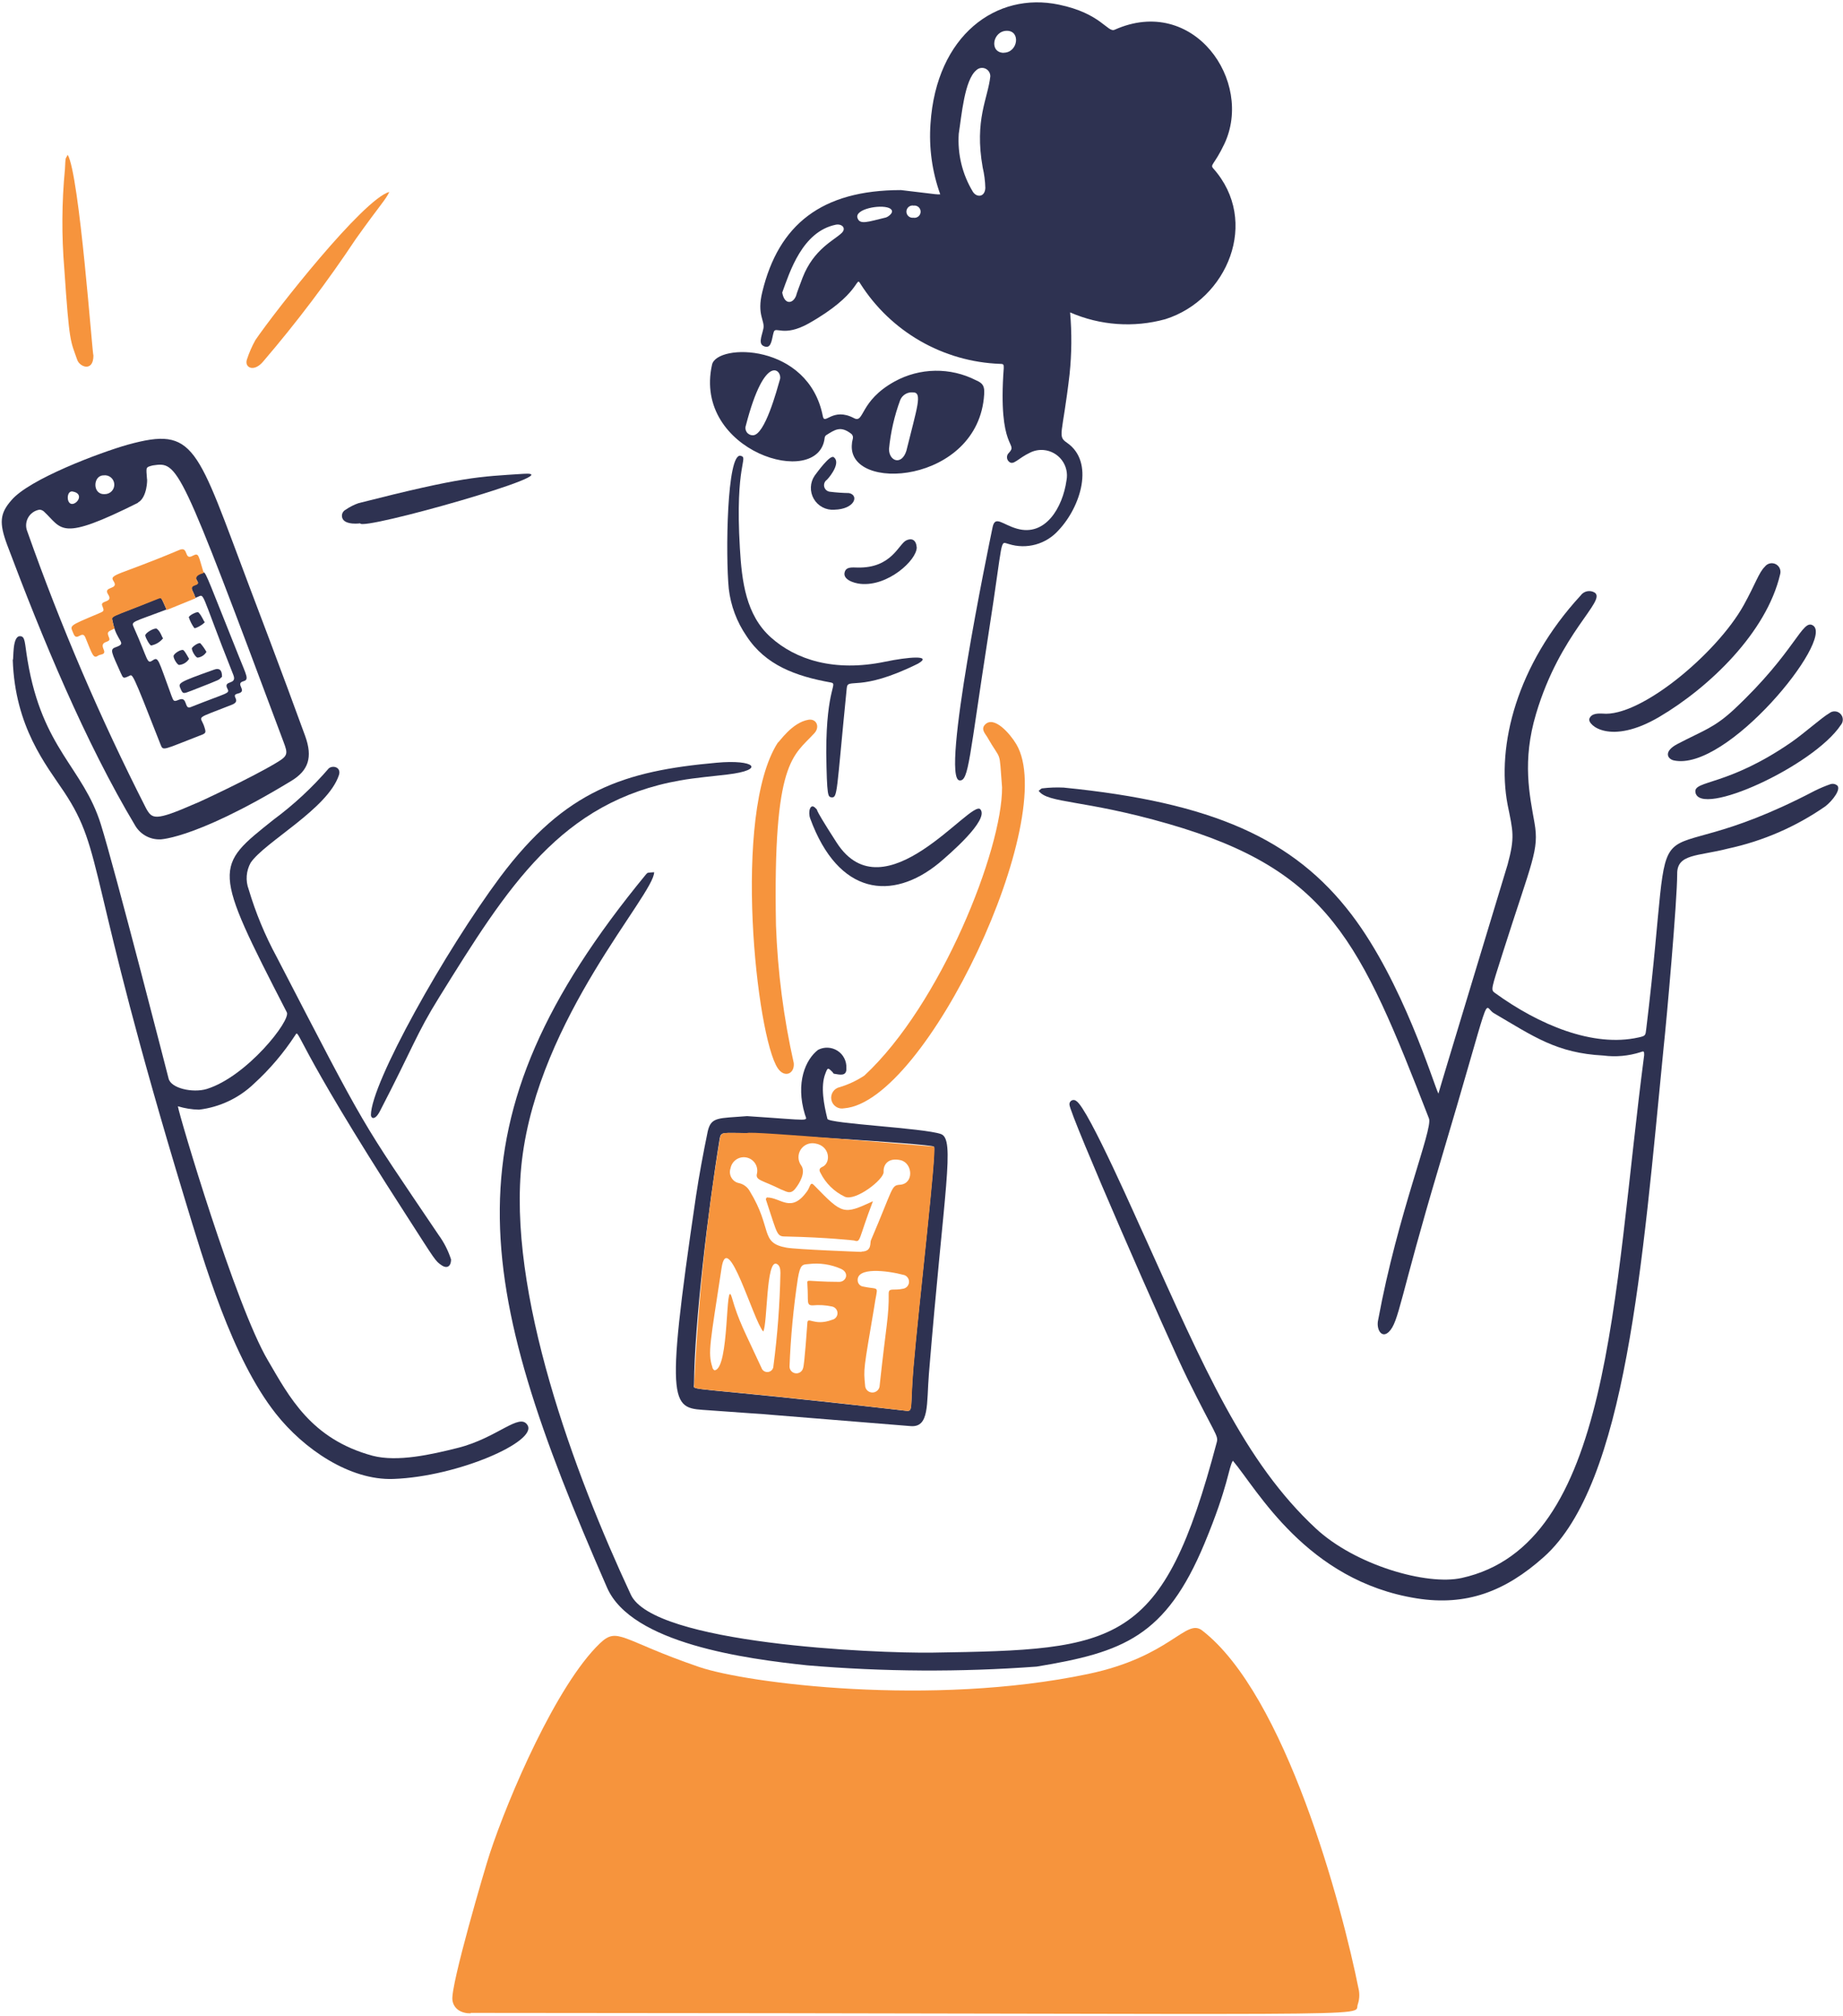 <svg width="579" height="633" viewBox="0 0 579 633" fill="none" xmlns="http://www.w3.org/2000/svg">
<g clip-path="url(#clip0_4877_583)">
<path d="M142.131 627.934C141.499 623.412 152.405 586.404 153.835 582.081C159.721 564.192 174.816 529.079 188.416 516.012C194.102 510.559 195.066 514.981 219.672 523.393C234.701 528.514 292.624 535.896 341.802 525.588C367.837 520.135 372.525 507.932 377.679 511.922C403.814 532.105 421.537 597.908 426.924 624.974C427.16 626.471 427.023 628 426.525 629.43C425.261 633.487 441.753 632.123 147.717 631.99C149.38 632.123 142.796 632.955 142.131 627.934Z" fill="#F6943D"/>
<path d="M283.051 59.68C296.518 61.309 293.891 61.01 295.387 61.01C292.832 53.911 291.791 46.357 292.328 38.831C294.157 11.034 313.043 -2.666 332.661 1.458C345.962 4.217 347.957 10.335 350.184 9.338C374.956 -1.734 393.976 25.498 384.632 45.216C381.573 51.666 380.077 51.666 381.141 52.863C395.971 69.489 385.53 94.094 366.112 100.212C356.187 102.951 345.623 102.199 336.186 98.084C336.749 104.548 336.693 111.05 336.02 117.503C333.792 136.788 332.063 136.855 335.255 139.049C343.867 145.034 339.611 159 332.562 166.481C330.647 168.636 328.149 170.191 325.37 170.958C322.591 171.725 319.65 171.671 316.9 170.804C313.941 170.072 315.404 167.911 310.583 198.801C304.431 238.236 304.365 245.352 301.439 245.019C295.487 244.487 310.516 171.868 311.846 165.484C312.644 161.759 314.905 164.686 319.461 165.982C328.438 168.576 333.858 159.332 335.055 150.82C335.268 149.722 335.249 148.591 334.999 147.501C334.749 146.41 334.274 145.384 333.605 144.488C332.935 143.592 332.085 142.846 331.11 142.298C330.135 141.749 329.056 141.411 327.943 141.304C326.454 141.162 324.956 141.441 323.617 142.108C319.727 143.937 318.397 146.265 316.967 144.935C316.773 144.761 316.618 144.549 316.512 144.311C316.406 144.073 316.353 143.815 316.355 143.555C316.354 143.295 316.408 143.037 316.513 142.799C316.619 142.561 316.773 142.349 316.967 142.175C320.026 138.85 313.409 141.643 315.338 115.574C315.338 114.444 315.338 114.244 314.141 114.244C305.326 113.913 296.725 111.443 289.078 107.046C281.432 102.649 274.97 96.458 270.25 89.007C268.82 86.513 270.449 92.332 253.957 101.609C246.143 105.931 243.682 102.34 243.084 104.236C242.485 106.131 242.452 109.29 240.49 108.858C237.93 108.292 239.293 105.732 239.825 103.172C240.357 100.611 237.697 98.849 239.493 91.634C244.613 70.519 258.113 59.68 283.051 59.68ZM301.206 41.957C300.77 48.367 302.327 54.754 305.662 60.245C306.859 62.074 309.419 61.941 309.552 59.015C309.498 56.842 309.22 54.68 308.721 52.564C306.061 37.601 310.383 30.884 311.115 24.002C311.13 23.486 310.993 22.977 310.719 22.539C310.446 22.101 310.049 21.754 309.579 21.541C309.107 21.331 308.584 21.266 308.076 21.354C307.568 21.443 307.097 21.682 306.726 22.04C303.002 25.099 302.104 36.271 301.206 41.957ZM245.744 91.833C246.409 95.724 249.069 95.491 250.1 92.864C250.1 92.598 251.496 88.841 252.128 87.211C255.653 78.134 262.103 75.441 264.464 73.113C265.96 71.617 264.464 70.187 262.569 70.553C252.061 72.714 248.138 85.283 245.744 91.866V91.833ZM269.352 68.292C269.984 70.752 272.677 69.622 278.296 68.292C278.995 68.125 281.621 66.363 279.294 65.299C276.401 64.135 268.687 65.632 269.352 68.325V68.292ZM315.304 16.553C319.826 16.553 320.758 9.637 316.302 9.671C311.846 9.704 310.683 16.487 315.304 16.587V16.553ZM286.942 64.534C286.669 64.498 286.392 64.521 286.13 64.6C285.867 64.68 285.624 64.815 285.418 64.996C285.211 65.177 285.046 65.4 284.932 65.65C284.819 65.9 284.76 66.172 284.76 66.446C284.76 66.721 284.819 66.992 284.932 67.242C285.046 67.492 285.211 67.715 285.418 67.896C285.624 68.077 285.867 68.212 286.13 68.292C286.392 68.371 286.669 68.394 286.942 68.358C287.22 68.41 287.507 68.401 287.781 68.33C288.056 68.259 288.311 68.128 288.529 67.947C288.747 67.766 288.923 67.539 289.044 67.283C289.164 67.026 289.227 66.746 289.227 66.463C289.227 66.179 289.164 65.899 289.044 65.643C288.923 65.386 288.747 65.159 288.529 64.978C288.311 64.797 288.056 64.667 287.781 64.596C287.507 64.525 287.22 64.515 286.942 64.567V64.534Z" fill="#2E3251"/>
<path d="M293.022 518.872C351.378 517.975 365.276 517.01 382.268 452.803C382.833 450.675 381.702 450.376 373.057 432.853C367.105 420.882 335.982 349.726 335.982 346.8C335.965 346.608 335.989 346.414 336.055 346.232C336.12 346.05 336.225 345.886 336.361 345.749C336.498 345.612 336.663 345.508 336.845 345.442C337.026 345.377 337.22 345.352 337.412 345.37C337.672 345.397 337.914 345.503 338.111 345.669C341.835 347.764 358.061 385.071 359.59 388.197C378.277 429.594 390.913 458.988 413.324 479.836C425.726 491.407 448.27 497.891 459.243 495.431C506.26 485.023 506.526 407.948 516.534 331.272C516.534 330.141 516.534 329.908 515.404 330.341C511.628 331.554 507.631 331.917 503.699 331.405C489.036 330.64 481.82 325.42 469.318 318.104C465.561 315.91 469.551 307.763 452.094 366.218C439.692 407.748 439.525 415.064 436.3 418.189C434.006 420.384 432.277 417.258 432.975 414.365C439.16 380.882 450.199 354.514 448.935 351.189C427.322 295.594 417.613 273.282 367.138 258.685C340.305 250.938 329.133 252.301 326.306 248.278C326.739 248.012 327.071 247.513 327.504 247.513C329.71 247.253 331.934 247.175 334.154 247.28C380.904 251.902 406.507 263.374 424.629 287.181C440.756 308.362 450.332 340.216 451.895 343.375C451.895 343.042 473.541 271.819 473.641 271.42C475.968 262.808 475.336 261.046 473.641 252.7C470.083 234.08 476.467 208.809 496.55 186.997C497.036 186.305 497.767 185.823 498.594 185.65C499.422 185.478 500.284 185.626 501.006 186.066C504.697 188.659 490.199 198.535 482.585 224.071C478.096 239.034 480.59 249.807 482.086 258.386C483.583 266.965 481.355 270.09 472.111 299.151C468.453 310.689 468.287 310.756 469.65 311.753C483.416 321.729 500.474 328.944 514.805 325.719C517 325.22 516.933 325.154 517.199 322.959C527.174 240.763 512.278 278.536 570.068 248.311C571.707 247.493 573.393 246.782 575.122 246.183C575.44 246.091 575.775 246.07 576.103 246.121C576.43 246.173 576.743 246.296 577.017 246.482C578.713 247.546 575.687 251.437 573.493 253.132C564.267 259.552 553.857 264.073 542.869 266.433C533.359 268.893 526.808 267.995 526.908 274.446C526.908 282.859 523.583 320.299 522.652 328.811C516.002 396.476 510.848 465.837 485.012 488.847C472.909 499.653 460.706 504.309 445.111 501.848C410.431 496.362 394.936 467.6 387.322 458.622C385.925 460.75 385.992 466.369 378.41 484.591C366.207 513.852 352.874 518.773 325.675 523.261C301.674 525.034 277.571 524.901 253.587 522.862C234.435 520.834 198.391 516.046 190.71 498.456C148.448 401.863 139.072 352.153 202.88 274.612C203.545 273.848 203.312 274.047 205.507 273.848C205.507 280.93 169.296 319.468 163.976 364.29C159.122 405.421 180.602 463.044 198.158 500.618C205.141 516.079 274.735 519.138 293.022 518.872Z" fill="#2E3251"/>
<path d="M6.237 199.736C7.999 199.736 7.7 201.665 8.664 207.384C13.319 235.215 26.087 240.934 31.673 258.79C36.062 272.755 52.954 338.591 52.954 338.591C53.652 341.717 60.535 343.213 64.924 341.917C77.559 338.026 91.525 320.27 90.095 317.81C66.52 272.09 67.285 272.223 85.972 257.327C92.326 252.622 98.137 247.225 103.296 241.233C104.692 240.136 107.319 240.967 106.454 243.428C102.897 254.002 83.179 264.343 78.757 270.86C78.048 272.126 77.624 273.532 77.515 274.98C77.406 276.427 77.614 277.88 78.125 279.239C80.313 286.583 83.255 293.681 86.903 300.42C115.864 356.314 112.739 350.628 137.81 387.769C139.506 390.097 140.816 392.68 141.7 395.417C141.7 397.844 140.237 398.243 138.874 397.346C136.679 395.883 136.945 395.982 127.668 381.585C91.458 325.524 94.185 322.731 92.722 325.058C89.076 330.635 84.741 335.729 79.82 340.221C75.098 344.752 69.029 347.623 62.53 348.4C60.275 348.353 58.037 347.995 55.88 347.336C56.179 349.83 74.002 409.981 84.176 427.138C90.826 438.477 97.643 451.81 117.061 457.064C124.875 459.092 135.482 456.698 143.928 454.57C156.264 451.445 163.213 443.431 165.707 447.421C169.032 452.509 143.928 463.614 123.578 464.346C109.846 464.845 95.382 454.903 86.67 443.863C72.871 426.407 64.259 396.88 58.008 376.298C26.952 274.085 32.87 267.801 20.102 248.582C14.516 240.203 4.707 228.299 4.009 207.184C4.375 207.184 3.743 199.836 6.237 199.736Z" fill="#2E3251"/>
<path d="M50.298 263.536C48.752 263.581 47.222 263.218 45.861 262.482C44.501 261.747 43.359 260.665 42.551 259.346C26.723 232.945 13.124 199.994 2.284 171.165C-0.343 164.15 -0.044 161.19 3.581 157.067C9.167 150.417 31.445 142.071 40.157 139.611C61.37 133.792 61.636 139.943 78.495 184.566C80.057 188.689 88.304 210.302 95.885 231.117C98.279 237.767 96.915 241.89 91.562 245.148C59.575 264.6 48.802 263.536 50.298 263.536ZM43.415 157.832C18.61 170.234 19.674 166.078 13.789 160.592C13.412 160.254 12.931 160.055 12.425 160.026C11.675 160.143 10.961 160.429 10.338 160.864C9.715 161.298 9.199 161.869 8.83 162.533C8.462 163.197 8.249 163.936 8.21 164.695C8.17 165.453 8.304 166.211 8.602 166.909C19.111 196.671 31.574 225.707 45.909 253.827C47.804 257.152 48.602 257.883 61.138 252.397C61.47 252.397 79.492 243.985 87.14 239.296C90.465 237.301 90.465 236.57 89.068 232.912C56.15 144.931 56.017 144.964 48.004 146.128C45.676 146.726 45.909 146.626 46.175 150.317C46.341 150.317 46.275 156.336 43.249 157.832H43.415ZM32.908 155.139C33.317 155.144 33.722 155.065 34.099 154.906C34.476 154.747 34.816 154.512 35.097 154.215C35.379 153.918 35.595 153.566 35.734 153.182C35.872 152.797 35.929 152.387 35.902 151.979C35.874 151.571 35.762 151.173 35.573 150.811C35.384 150.448 35.122 150.129 34.803 149.873C34.484 149.616 34.116 149.429 33.721 149.323C33.326 149.216 32.913 149.192 32.509 149.253C29.184 149.286 28.984 155.238 32.742 155.139H32.908ZM22.933 154.341C20.738 153.775 20.738 158.663 22.933 158.198C24.662 157.832 26.158 154.939 22.899 154.341H22.933Z" fill="#2E3251"/>
<path d="M234.704 350.43C255.618 351.793 253.524 352.226 252.859 349.865C249.866 339.89 253.091 332.608 257.015 329.615C257.962 329.127 259.021 328.896 260.085 328.944C261.15 328.991 262.183 329.317 263.083 329.888C263.982 330.46 264.715 331.257 265.209 332.202C265.703 333.146 265.94 334.203 265.896 335.268C266.096 338.094 263.768 337.396 262.072 337.13C261.84 337.13 261.707 336.831 261.574 336.631C260.077 335.135 260.044 335.135 259.313 337.03C257.683 341.12 258.88 347.005 259.944 351.295C260.31 352.791 290.199 354.154 295.586 356.049C300.174 357.646 296.617 372.974 291.828 431.329C291.064 440.739 292.061 448.254 286.076 447.755C190.846 440.107 271.845 446.359 222.9 442.801C211.062 441.936 208.502 444.297 218.644 375.601C219.641 368.951 220.938 362.035 222.334 355.251C223.398 350.563 225.693 351.162 234.704 350.43ZM234.704 355.75C227.189 355.75 226.491 355.251 226.125 357.38C222.467 379.624 218.145 415.934 218.045 434.588C218.045 436.982 212.958 434.754 284.547 442.934C287.007 443.233 285.843 442.368 286.941 429.268C288.404 411.678 294.322 360.937 293.391 360.006C292.46 359.075 234.404 355.75 234.77 355.75H234.704Z" fill="#2E3251"/>
<path d="M258.51 130.715C259.075 133.607 261.569 127.755 268.286 131.28C271.611 133.042 269.915 125.926 281.054 119.775C284.955 117.632 289.322 116.475 293.773 116.405C298.224 116.336 302.624 117.355 306.59 119.376C308.852 120.34 309.35 121.271 309.184 123.832C307.455 152.062 265.725 154.921 267.654 139.227C267.654 138.229 268.518 137.065 267.388 136.168C264.063 133.607 262.3 134.904 259.507 136.666C259.262 136.878 259.107 137.175 259.075 137.498C257.246 153.757 217.578 141.754 223.696 114.488C225.226 107.738 254.021 107.605 258.51 130.715ZM279.292 140.989C279.292 144.813 283.248 146.243 284.745 141.554C288.07 128.021 289.932 123.133 286.806 123.2C285.973 123.121 285.136 123.311 284.418 123.742C283.7 124.172 283.139 124.821 282.816 125.594C280.983 130.552 279.799 135.727 279.292 140.989ZM236.531 136.666C240.288 136.666 244.079 122.402 245.043 119.077C245.841 116.383 240.388 110.199 234.337 133.541C234.201 133.89 234.153 134.268 234.196 134.64C234.24 135.013 234.375 135.369 234.588 135.677C234.801 135.986 235.087 136.237 235.42 136.41C235.753 136.582 236.123 136.67 236.498 136.666H236.531Z" fill="#2E3251"/>
<path d="M314.81 247.225C313.812 234.689 314.81 239.577 310.121 231.364C309.656 230.5 307.993 228.97 309.49 227.474C312.283 224.648 317.237 230.234 319.265 233.625C333.031 256.602 291.069 345.98 265.2 347.975C264.763 348.066 264.312 348.07 263.873 347.986C263.435 347.903 263.017 347.733 262.645 347.487C262.272 347.242 261.951 346.925 261.702 346.555C261.452 346.185 261.278 345.769 261.19 345.331C261.1 344.894 261.097 344.444 261.181 344.006C261.266 343.568 261.436 343.151 261.682 342.779C261.928 342.407 262.245 342.087 262.614 341.837C262.984 341.587 263.399 341.413 263.836 341.324C266.57 340.498 269.169 339.277 271.551 337.7C295.591 315.422 314.91 266.71 314.81 247.225Z" fill="#F6943D"/>
<path d="M228.551 243.168C224.195 243.7 218.576 244.165 213.655 245.03C176.214 251.68 159.589 278.28 137.943 313.16C130.794 324.632 129.73 328.888 119.356 348.872C117.826 351.864 116.563 351.166 116.529 350.102C116.529 340.127 139.805 298.63 157.162 275.321C177.644 247.989 196.231 242.07 225.093 239.477C237.196 238.346 240.621 241.738 228.551 243.168Z" fill="#2E3251"/>
<path d="M254.057 225.968C256.551 225.636 257.615 228.23 255.886 230.158C249.235 237.473 242.785 238.371 243.782 290.541C244.311 305.091 246.181 319.561 249.368 333.767C249.701 337.092 246.509 338.589 244.348 335.397C237.697 325.621 229.95 255.595 244.348 233.184C244.747 233.117 248.77 226.8 254.057 225.968Z" fill="#F6943D"/>
<path d="M259.576 236.247C259.576 215.565 263.466 214.734 260.939 214.269C250.066 212.307 240.49 208.882 234.505 199.672C231.474 195.254 229.568 190.164 228.952 184.842C227.921 174.434 228.32 141.882 232.71 143.112C235.27 143.81 230.847 145.44 232.443 172.107C233.042 182.514 234.339 193.088 242.153 200.104C249.967 207.12 262.103 211.077 278.097 207.752C285.113 206.288 293.292 205.557 288.371 208.383C269.917 217.527 266.359 212.639 266.027 215.964C262.702 249.215 263.2 250.479 261.205 250.346C260.141 250.08 259.776 250.479 259.576 236.247Z" fill="#2E3251"/>
<path d="M503.437 224.044C515.274 225.275 539.347 205.191 547.793 190.029C551.484 183.379 552.548 179.754 554.443 177.926C554.727 177.548 555.104 177.25 555.537 177.061C555.971 176.873 556.445 176.799 556.915 176.849C557.385 176.899 557.834 177.069 558.219 177.344C558.603 177.619 558.91 177.989 559.108 178.418C559.371 178.993 559.426 179.642 559.265 180.253C554.975 198.674 536.854 215.898 521.359 225.042C505.864 234.186 498.649 227.569 499.314 225.674C499.979 223.778 502.506 224.044 503.437 224.044Z" fill="#2E3251"/>
<path d="M525.78 238.733C523.885 238.267 522.455 235.94 527.077 233.545C535.223 229.289 538.548 228.525 544.8 222.706C564.218 204.518 566.18 194.11 569.605 196.404C576.288 200.827 542.406 242.49 525.78 238.733Z" fill="#2E3251"/>
<path d="M80.218 106.803C86.436 97.659 114.1 62.513 122.313 60.252C121.183 62.712 119.387 64.342 111.773 75.049C102.893 88.403 93.21 101.206 82.778 113.387C79.786 117.077 76.66 115.382 77.591 112.821C78.273 110.737 79.154 108.722 80.218 106.803Z" fill="#F6943D"/>
<path d="M254.554 257.027C253.756 254.899 254.554 251.973 256.183 253.702C257.812 255.431 253.922 250.742 262.833 264.541C277.829 287.817 305.095 250.776 307.988 254.101C310.88 257.426 298.012 268.432 294.887 271.059C280.29 282.929 263.432 281.2 254.554 257.027Z" fill="#2E3251"/>
<path d="M29.351 111.62C29.351 116.873 25.028 115.244 24.263 112.983C22.135 106.865 21.803 108.095 20.207 84.487C19.331 74.028 19.398 63.512 20.406 53.065C20.639 49.042 20.406 50.305 21.271 48.609C24.962 54.761 29.018 111.62 29.351 111.62Z" fill="#F6943D"/>
<path d="M107.523 162.597C107.365 162.114 107.386 161.59 107.581 161.12C107.776 160.65 108.133 160.266 108.587 160.037C109.838 159.167 111.203 158.473 112.644 157.975C145.728 149.563 150.284 149.696 164.448 148.765C180.542 147.734 113.242 166.886 113.142 164.293C113.475 164.293 108.288 165.058 107.523 162.597Z" fill="#2E3251"/>
<path d="M532.631 248.712C532.066 244.954 542.606 246.883 562.557 233.183C566.68 230.357 572.332 225.27 574.726 223.906C575.235 223.502 575.877 223.303 576.526 223.348C577.174 223.394 577.782 223.681 578.229 224.153C578.676 224.625 578.929 225.248 578.94 225.898C578.95 226.548 578.716 227.178 578.284 227.664C569.772 240.465 533.861 256.924 532.631 248.712Z" fill="#2E3251"/>
<path d="M284.678 169.683C286.374 168.852 287.803 169.417 288.003 171.878C288.003 175.868 278.992 184.18 270.347 183.316C268.086 183.083 264.628 181.886 265.392 179.559C265.891 177.929 267.654 178.162 269.482 178.195C280.123 178.395 282.284 170.88 284.678 169.683Z" fill="#2E3251"/>
<path d="M262.133 160.032C260.843 160.134 259.551 159.868 258.406 159.266C257.261 158.664 256.31 157.75 255.663 156.63C255.015 155.51 254.699 154.229 254.749 152.936C254.8 151.644 255.215 150.392 255.948 149.325C256.746 148.261 260.769 142.675 261.933 143.54C264.128 145.169 261.102 149.259 259.805 150.622C259.458 150.852 259.188 151.182 259.032 151.569C258.876 151.955 258.84 152.379 258.93 152.786C259.02 153.193 259.232 153.563 259.536 153.848C259.841 154.132 260.224 154.317 260.636 154.379C262.658 154.636 264.69 154.778 266.721 154.812C269.946 155.477 268.583 159.866 262.133 160.032Z" fill="#2E3251"/>
<path d="M293.457 360.003C294.388 360.934 288.603 410.345 287.007 429.264C285.91 442.365 287.007 443.23 284.613 442.93C213.09 434.651 218.111 437.045 218.111 434.584C219.285 408.712 221.983 382.931 226.191 357.376C226.557 355.181 227.388 355.747 234.77 355.747C234.703 354.882 293.025 360.003 293.457 360.003ZM270.647 392.954C273.973 392.954 273.274 390.228 273.607 389.43C280.822 372.572 279.924 372.206 282.751 371.973C287.24 371.641 286.741 365.123 282.917 364.259C279.093 363.394 277.464 365.589 277.597 367.95C277.73 370.311 268.752 377.26 265.394 375.73C262.075 374.153 259.382 371.507 257.746 368.216C257.314 367.451 257.314 366.819 258.311 366.387C261.138 365.19 260.838 359.737 256.05 359.005C255.181 358.843 254.283 358.947 253.473 359.303C252.664 359.658 251.98 360.25 251.512 361C251.044 361.752 250.815 362.627 250.854 363.511C250.892 364.395 251.197 365.247 251.728 365.955C253.158 368.016 251.362 371.341 249.799 373.27C248.236 375.198 246.906 373.968 245.41 373.469C239.358 370.444 237.197 370.643 237.829 368.382C238.045 367.28 237.814 366.137 237.188 365.204C236.877 364.743 236.479 364.347 236.016 364.039C235.552 363.731 235.033 363.518 234.487 363.411C233.385 363.195 232.242 363.426 231.31 364.052C230.377 364.679 229.732 365.65 229.516 366.753C229.25 367.486 229.231 368.286 229.462 369.031C229.693 369.776 230.162 370.425 230.796 370.879C231.219 371.178 231.701 371.381 232.21 371.474C232.907 371.636 233.562 371.942 234.135 372.371C234.707 372.801 235.184 373.344 235.535 373.968C242.817 385.872 238.594 390.195 247.073 391.724C250.132 392.289 270.315 393.054 270.647 393.054V392.954ZM245.177 399.605C245.177 398.374 244.945 397.21 243.98 396.811C240.655 395.382 241.154 415.365 239.791 418.059C236.698 414.734 228.585 385.606 226.69 398.108C223.132 421.583 222.301 424.709 223.797 429.231C223.797 429.663 224.296 430.228 224.495 430.228C229.25 429.863 227.82 400.602 229.882 407.252C232.11 415 233.839 417.759 239.225 429.464C239.368 429.895 239.659 430.263 240.047 430.5C240.435 430.738 240.894 430.83 241.344 430.76C241.793 430.695 242.205 430.472 242.505 430.131C242.806 429.79 242.975 429.353 242.983 428.898C244.256 419.216 244.991 409.47 245.177 399.704V399.605ZM248.037 429.065C248.045 429.589 248.243 430.092 248.594 430.481C248.945 430.87 249.426 431.118 249.946 431.179C250.467 431.24 250.992 431.11 251.424 430.813C251.855 430.515 252.164 430.071 252.293 429.563C252.759 428.466 253.557 416.263 253.623 415.665C253.623 412.905 255.552 416.596 261.437 414.368C261.912 414.266 262.338 414.004 262.642 413.626C262.947 413.247 263.112 412.775 263.109 412.29C263.108 411.805 262.941 411.335 262.637 410.958C262.333 410.58 261.91 410.317 261.437 410.211C259.418 409.773 257.343 409.649 255.286 409.846C253.224 409.846 254.022 408.649 253.656 403.462C253.656 401.267 252.526 402.431 263.632 402.464C265.826 402.464 266.957 399.638 264.197 398.374C260.992 396.96 257.464 396.443 253.989 396.878C252.127 397.044 251.429 396.878 250.664 401.334C249.267 410.543 248.39 419.823 248.037 429.131V429.065ZM269.45 401.965C269.449 402.467 269.636 402.951 269.975 403.32C270.314 403.69 270.779 403.919 271.279 403.96C276.732 405.124 275.668 403.096 274.604 410.611C271.279 430.262 271.279 429.696 271.778 434.917C271.778 435.525 272.02 436.109 272.45 436.539C272.88 436.969 273.464 437.211 274.072 437.211C274.681 437.211 275.264 436.969 275.695 436.539C276.125 436.109 276.367 435.525 276.367 434.917C278.395 415.997 279.293 413.304 279.193 406.155C279.193 404.16 280.623 405.324 283.881 404.592C284.347 404.481 284.763 404.222 285.069 403.853C285.375 403.485 285.553 403.028 285.577 402.551C285.603 402.073 285.475 401.6 285.211 401.202C284.948 400.803 284.563 400.499 284.114 400.336C278.328 398.806 269.184 397.842 269.45 402.032V401.965Z" fill="#F6943D"/>
<path d="M75.003 205.991C77.53 212.308 78.328 213.373 76.433 213.905C73.673 214.703 78.029 216.997 74.704 217.762C72.11 218.36 76.133 219.989 72.808 221.286C61.137 225.875 62.833 224.611 64.03 227.737C64.862 230.164 64.862 230.197 62.467 231.062C51.229 235.418 51.262 235.85 50.464 233.822C41.12 209.948 41.719 211.743 40.489 212.275C38.726 213.073 38.726 213.04 37.928 211.278C34.969 204.628 34.404 203.896 36.366 203.198C40.189 201.835 36.598 201.635 35.401 195.184C34.969 192.99 33.839 194.42 49.766 187.803C50.763 187.404 50.564 187.537 52.326 191.361C41.42 195.517 41.154 195.018 42.051 197.013C46.64 207.254 46.075 208.584 47.937 207.354C49.799 206.124 49.599 206.855 53.889 218.493C54.554 220.255 54.62 220.355 56.216 219.69C59.076 218.526 57.779 223.015 59.974 221.984C71.512 217.396 72.243 217.795 71.478 216.299C69.916 213.373 74.637 215.235 73.307 211.909C61.935 183.38 64.795 186.739 61.403 187.67C61.156 186.966 60.867 186.278 60.539 185.608C59.109 182.981 63.199 184.245 61.902 182.283C60.605 180.321 62.268 180.355 63.964 179.656C64.762 179.823 65.925 183.38 75.003 205.991Z" fill="#2E3251"/>
<path d="M61.966 182.442C63.23 184.337 59.14 183.073 60.603 185.767C60.968 186.398 61.168 187.196 61.467 187.828L52.39 191.519C50.694 187.828 50.894 187.595 49.83 187.961C33.803 194.412 35.033 193.148 35.432 195.343C35.831 197.537 36.429 197.105 35.432 197.604C33.67 198.435 33.603 198.535 34.301 200.297C35 202.06 31.209 200.863 32.539 203.855C33.404 205.75 31.475 205.318 30.777 205.883C29.347 206.881 29.015 205.551 26.853 200.231C25.823 197.604 24.16 201.661 23.096 198.967C22.032 196.274 21.134 196.773 30.91 192.65C32.739 191.852 32.805 191.918 32.107 190.156C31.409 188.394 35.731 189.325 33.969 186.631C32.207 183.938 37.56 185.268 35.665 182.442C34.168 180.247 37.46 180.646 56.347 172.666C59.406 171.369 57.643 176.19 60.669 174.428C62.531 173.497 62.298 174.428 63.994 179.881C65.158 179.815 60.437 180.247 61.966 182.442Z" fill="#F6943D"/>
<path d="M247.24 388.232C243.915 388.232 244.48 388.232 240.59 376.527C240.59 376.527 240.789 375.962 240.956 375.962C245.311 375.962 248.504 381.083 253.558 374.034C254.622 372.537 254.489 370.708 255.885 372.271C264.73 381.349 264.963 381.415 274.24 377.159C269.584 389.296 270.482 390.127 268.387 389.495C268.72 389.495 259.776 388.498 247.24 388.232Z" fill="#F6943D"/>
<path d="M69.745 212.505C68.249 213.702 70.676 212.738 60.401 216.761C57.475 217.892 57.475 217.958 56.711 216.196C55.946 214.434 55.879 214.301 67.284 210.244C68.88 209.646 69.811 210.377 69.745 212.505Z" fill="#2E3251"/>
<path d="M51.26 200.37C50.319 201.556 48.988 202.368 47.504 202.663C47.072 202.663 45.743 200.37 45.643 199.539C45.543 198.708 48.634 196.98 49.266 197.412C50.562 198.376 50.928 200.37 51.26 200.37Z" fill="#2E3251"/>
<path d="M64.355 195.28C64.023 195.978 61.231 197.54 61.031 197.174C60.299 196.16 59.727 195.039 59.336 193.85C59.17 193.352 61.896 191.856 62.361 192.288C63.591 193.551 64.023 195.28 64.355 195.28Z" fill="#2E3251"/>
<path d="M59.405 206.847C59.071 207.389 58.614 207.846 58.072 208.181C57.529 208.515 56.916 208.719 56.281 208.774C55.716 208.774 54.52 206.847 54.52 206.016C54.52 205.185 57.079 203.656 57.644 204.154C58.209 204.653 58.84 205.916 59.405 206.847Z" fill="#2E3251"/>
<path d="M64.855 204.682C64.562 205.17 64.161 205.586 63.683 205.897C63.205 206.208 62.662 206.406 62.096 206.476C61.532 206.476 60.335 204.615 60.269 203.618C60.269 203.119 62.429 201.591 62.961 201.989C63.692 202.817 64.323 203.718 64.855 204.682Z" fill="#2E3251"/>
</g>
<defs>
<clipPath id="clip0_4877_583">
<rect width="579" height="633" fill="white"/>
</clipPath>
</defs>
</svg>
